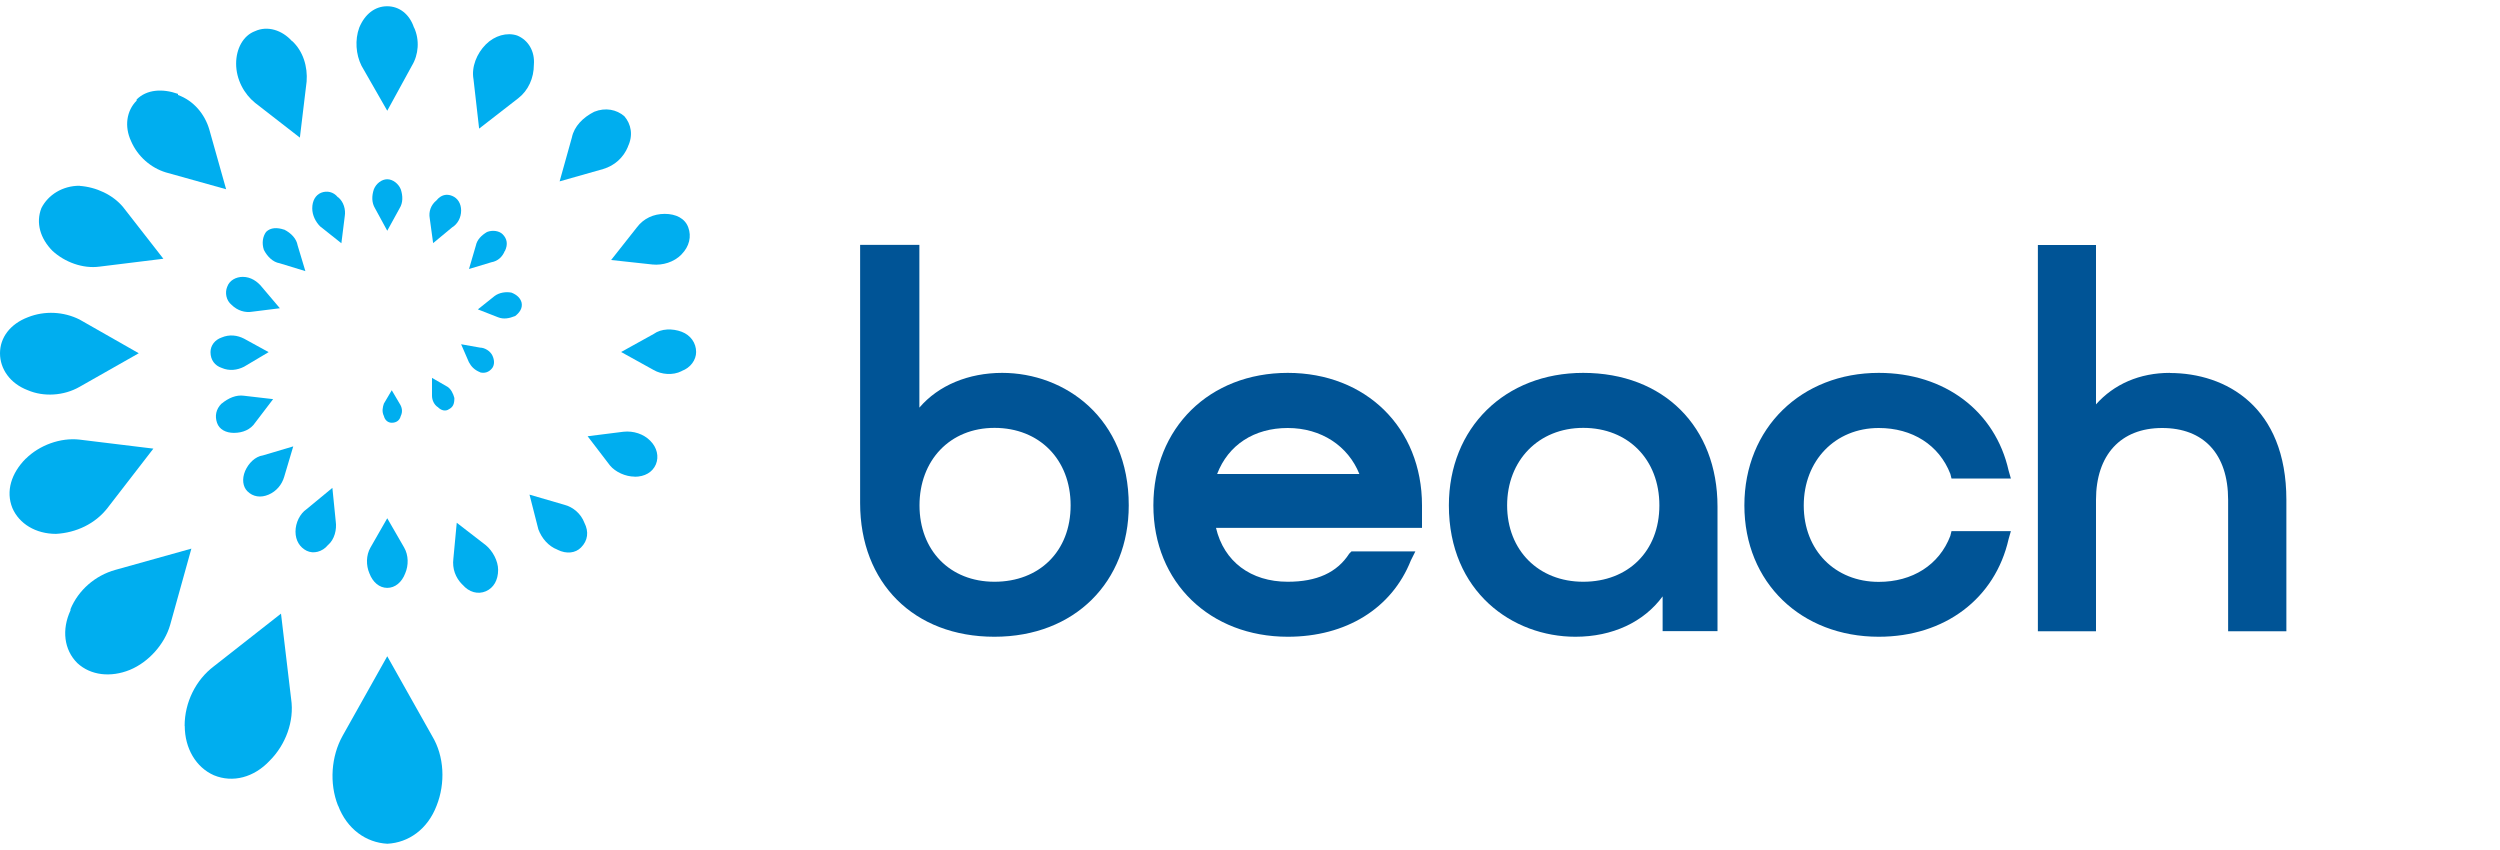 <svg viewBox="0 0 200 68" height="68" width="200" xmlns="http://www.w3.org/2000/svg" id="_200px_x_68px"><g><path fill="#00aeef" d="m27.04,64.45c-.71-1.79-.54-3.95.36-5.57l3.58-6.38,3.59,6.38c.98,1.62,1.07,3.78.36,5.57-.72,1.89-2.24,2.96-3.94,3.05-1.7-.09-3.23-1.17-3.94-3.05Z"></path><path fill="#00aeef" d="m14.77,58.07c0-1.89.9-3.68,2.33-4.76l5.38-4.22.81,6.82c.27,1.8-.45,3.68-1.71,4.94-1.25,1.34-2.95,1.8-4.47,1.17-1.43-.63-2.33-2.15-2.33-3.95h0Z"></path><path fill="#00aeef" d="m5.64,48.73c.63-1.52,1.97-2.69,3.59-3.14l6.08-1.7-1.7,6.11c-.44,1.52-1.7,2.96-3.22,3.59-1.53.62-3.13.45-4.2-.54-1.08-1.07-1.26-2.69-.55-4.22v-.09h0Z"></path><path fill="#00aeef" d="m2.06,36.7c1.08-1.08,2.78-1.71,4.31-1.53l5.9.72-3.67,4.75c-.98,1.26-2.5,1.98-4.12,2.07-1.62,0-2.95-.81-3.49-2.07-.54-1.34-.09-2.78,1.07-3.95h0Z"></path><path fill="#00aeef" d="m2.23,25.38c1.35-.54,2.87-.45,4.13.18l4.74,2.7-4.74,2.69c-1.26.72-2.87.81-4.13.27-1.43-.54-2.23-1.71-2.23-2.96s.81-2.34,2.23-2.88h0Z"></path><path fill="#00aeef" d="m6.36,14.87c1.34.09,2.68.72,3.49,1.7l3.22,4.13-5.11.63c-1.34.18-2.78-.36-3.76-1.26-.98-.99-1.35-2.24-.89-3.42.54-1.07,1.7-1.79,3.05-1.79h0Z"></path><path fill="#00aeef" d="m14.24,7.6c1.25.45,2.15,1.53,2.51,2.78l1.34,4.76-4.83-1.35c-1.17-.36-2.24-1.25-2.78-2.51-.54-1.17-.36-2.42.45-3.23v-.09c.81-.81,2.06-.89,3.31-.45v.09h0Z"></path><path fill="#00aeef" d="m23.37,3.28c.89.82,1.25,2.07,1.16,3.24l-.54,4.49-3.58-2.78c-.89-.72-1.52-1.88-1.52-3.14,0-1.16.54-2.24,1.52-2.6.98-.45,2.15-.09,2.95.8Z"></path><path fill="#00aeef" d="m33.13,2.21c.45.99.36,2.16-.18,3.05l-1.97,3.6-2.06-3.6c-.45-.9-.54-2.07-.18-3.05.44-1.07,1.25-1.71,2.23-1.71s1.79.63,2.15,1.71Z"></path><path fill="#00aeef" d="m42.71,5.17c0,1.08-.45,2.07-1.25,2.69l-3.13,2.43-.45-3.95c-.18-.99.27-2.07.98-2.78.71-.72,1.7-.99,2.51-.72.89.36,1.43,1.26,1.34,2.34h0Z"></path><path fill="#00aeef" d="m50.24,11.73c-.37.89-1.08,1.52-1.98,1.79l-3.49.99.98-3.51c.18-.89.89-1.61,1.79-2.06.89-.36,1.79-.18,2.41.36.54.63.72,1.52.28,2.43h0Z"></path><path fill="#00aeef" d="m54.53,20.35c-.62.63-1.52.89-2.33.81l-3.31-.36,2.06-2.61c.54-.72,1.34-1.08,2.23-1.08s1.62.36,1.88,1.08c.27.72.09,1.53-.54,2.16h0Z"></path><path fill="#00aeef" d="m54.53,29.69c-.71.36-1.62.27-2.24-.09l-2.6-1.44,2.6-1.44c.62-.45,1.52-.45,2.24-.18.72.27,1.16.9,1.16,1.62,0,.63-.44,1.26-1.16,1.52Z"></path><path fill="#00aeef" d="m50.77,38.13c-.72,0-1.53-.36-1.97-.89l-1.79-2.34,2.86-.36c.81-.09,1.62.18,2.15.72.54.54.71,1.26.45,1.89-.27.63-.89.99-1.7.99h0Z"></path><path fill="#00aeef" d="m44.59,43.97c-.71-.27-1.25-.9-1.52-1.62l-.71-2.78,2.78.81c.71.18,1.34.72,1.61,1.44.37.72.28,1.43-.27,1.98-.44.45-1.16.54-1.88.18h0Z"></path><path fill="#00aeef" d="m36.98,46.76c-.54-.55-.81-1.26-.71-2.07l.27-2.87,2.33,1.8c.54.45.98,1.25.98,1.97,0,.82-.36,1.44-.98,1.71-.63.27-1.35.09-1.88-.54h0Z"></path><path fill="#00aeef" d="m29.55,45.86c-.27-.63-.27-1.44.09-2.06l1.34-2.34,1.35,2.34c.36.62.36,1.43.09,2.06-.27.72-.81,1.17-1.44,1.17s-1.16-.45-1.43-1.17h0Z"></path><path fill="#00aeef" d="m30.71,33.28c-.18-.36-.09-.72,0-.99l.63-1.07.63,1.07c.18.27.27.63.09.99-.09.36-.36.54-.72.54-.28,0-.54-.18-.63-.54h0Z"></path><path fill="#00aeef" d="m23.64,42.53c0-.72.36-1.44.89-1.8l2.06-1.7.27,2.69c.09.63-.09,1.44-.63,1.89-.44.54-1.16.72-1.7.45-.54-.27-.89-.81-.89-1.53h0Z"></path><path fill="#00aeef" d="m19.61,37.68c.27-.62.8-1.16,1.43-1.25l2.42-.72-.72,2.42c-.18.63-.62,1.17-1.25,1.44-.63.27-1.25.18-1.7-.27-.36-.36-.45-.98-.18-1.62Z"></path><path fill="#00aeef" d="m17.73,32.29c.54-.45,1.17-.72,1.79-.63l2.33.27-1.44,1.89c-.36.54-.98.81-1.7.81-.63,0-1.17-.27-1.35-.81s-.09-1.08.36-1.53Z"></path><path fill="#00aeef" d="m17.73,27c.63-.27,1.26-.18,1.79.09l1.97,1.08-1.97,1.17c-.54.27-1.17.36-1.79.09-.54-.18-.89-.63-.89-1.26,0-.54.36-.99.89-1.17h0Z"></path><path fill="#00aeef" d="m19.43,22.15c.63,0,1.16.36,1.52.81l1.44,1.7-2.24.28c-.54.09-1.16-.09-1.62-.55-.45-.36-.54-.99-.36-1.43.18-.54.72-.81,1.25-.81h0Z"></path><path fill="#00aeef" d="m22.74,18.37c.54.27.98.72,1.07,1.26l.62,2.06-2.06-.63c-.54-.09-.99-.54-1.26-1.07-.18-.54-.09-1.08.18-1.44.36-.36.9-.36,1.43-.18h0Z"></path><path fill="#00aeef" d="m27.04,15.77c.45.36.63.99.54,1.53l-.27,2.16-1.7-1.35c-.36-.36-.63-.89-.63-1.44,0-.62.27-1.07.71-1.25.45-.18.98-.09,1.34.36Z"></path><path fill="#00aeef" d="m32.06,15.14c.18.54.18,1.08-.09,1.52l-.99,1.8-.98-1.8c-.27-.45-.27-.98-.09-1.52.18-.45.62-.8,1.07-.8s.9.36,1.08.8Z"></path><path fill="#00aeef" d="m40.38,20.08c-.18.45-.54.81-1.07.9l-1.79.54.55-1.88c.09-.46.45-.82.89-1.08.45-.18.98-.09,1.25.18.36.36.44.81.18,1.35h0Z"></path><path fill="#00aeef" d="m36.89,16.85c0,.54-.27,1.07-.72,1.34l-1.52,1.26-.27-1.98c-.1-.54.09-1.08.54-1.44.36-.45.81-.54,1.25-.36.45.18.72.62.72,1.17Z"></path><path fill="#00aeef" d="m41.19,25.29c-.45.18-.9.27-1.35.09l-1.61-.63,1.34-1.07c.36-.27.89-.36,1.35-.27.45.18.72.45.81.81.09.45-.18.81-.54,1.08h0Z"></path><path fill="#00aeef" d="m35.01,32.56c-.27-.18-.45-.54-.45-.9v-1.43l1.25.72c.27.18.45.54.54.89,0,.45-.09.72-.44.9-.27.19-.63.1-.89-.18h0Z"></path><path fill="#00aeef" d="m38.41,29.78c-.45-.18-.71-.45-.9-.81l-.62-1.43,1.52.27c.36,0,.81.27.98.63s.18.72,0,.99c-.27.36-.63.45-.98.36h0Z"></path></g><g><path fill="#005496" d="m156.03,42.86c-.89,2.34-3.04,3.69-5.73,3.69-3.49,0-6-2.52-6-6.11s2.51-6.2,6-6.2c2.68,0,4.83,1.35,5.73,3.68l.09.36h4.75l-.18-.63c-1.07-4.76-5.11-7.82-10.39-7.82-6.18,0-10.75,4.4-10.75,10.6s4.57,10.51,10.75,10.51c5.28,0,9.31-3.05,10.39-7.82l.18-.63h-4.75l-.09.36h0Z"></path><path fill="#005496" d="m173.59,29.83c-2.42,0-4.47.9-5.91,2.52v-12.75h-4.65v30.9h4.65v-10.51c0-3.59,1.97-5.75,5.29-5.75s5.28,2.07,5.28,5.75v10.51h4.66v-10.51c0-7.46-4.84-10.15-9.32-10.15Z"></path><path fill="#005496" d="m80.18,29.83c-2.69,0-5.1.99-6.63,2.78v-13.02h-4.74v20.66c0,6.38,4.3,10.69,10.74,10.69s10.75-4.4,10.75-10.51c0-7-5.11-10.6-10.13-10.6h0Zm-.62,16.71c-3.58,0-6-2.52-6-6.11s2.42-6.2,6-6.2,6.09,2.52,6.09,6.2-2.51,6.11-6.09,6.11Z"></path><path fill="#005496" d="m113.76,40.43c0-6.2-4.48-10.6-10.74-10.6s-10.75,4.4-10.75,10.6,4.57,10.51,10.75,10.51c4.65,0,8.32-2.25,9.85-6.11l.36-.72h-5.11l-.18.18c-.98,1.52-2.6,2.25-4.92,2.25-2.96,0-5.11-1.62-5.74-4.31h16.48v-1.8h0Zm-16.39-2.51c.89-2.33,2.96-3.68,5.65-3.68s4.83,1.44,5.73,3.68h-11.37Z"></path><path fill="#005496" d="m126.66,29.83c-6.27,0-10.75,4.4-10.75,10.6,0,6.92,5.1,10.51,10.12,10.51,2.96,0,5.47-1.17,6.98-3.23v2.78h4.39v-9.97c0-6.37-4.3-10.69-10.75-10.69Zm0,16.71c-3.58,0-6.09-2.52-6.09-6.11s2.51-6.2,6.09-6.2,6.09,2.52,6.09,6.2-2.51,6.11-6.09,6.11h0Z"></path></g></svg>